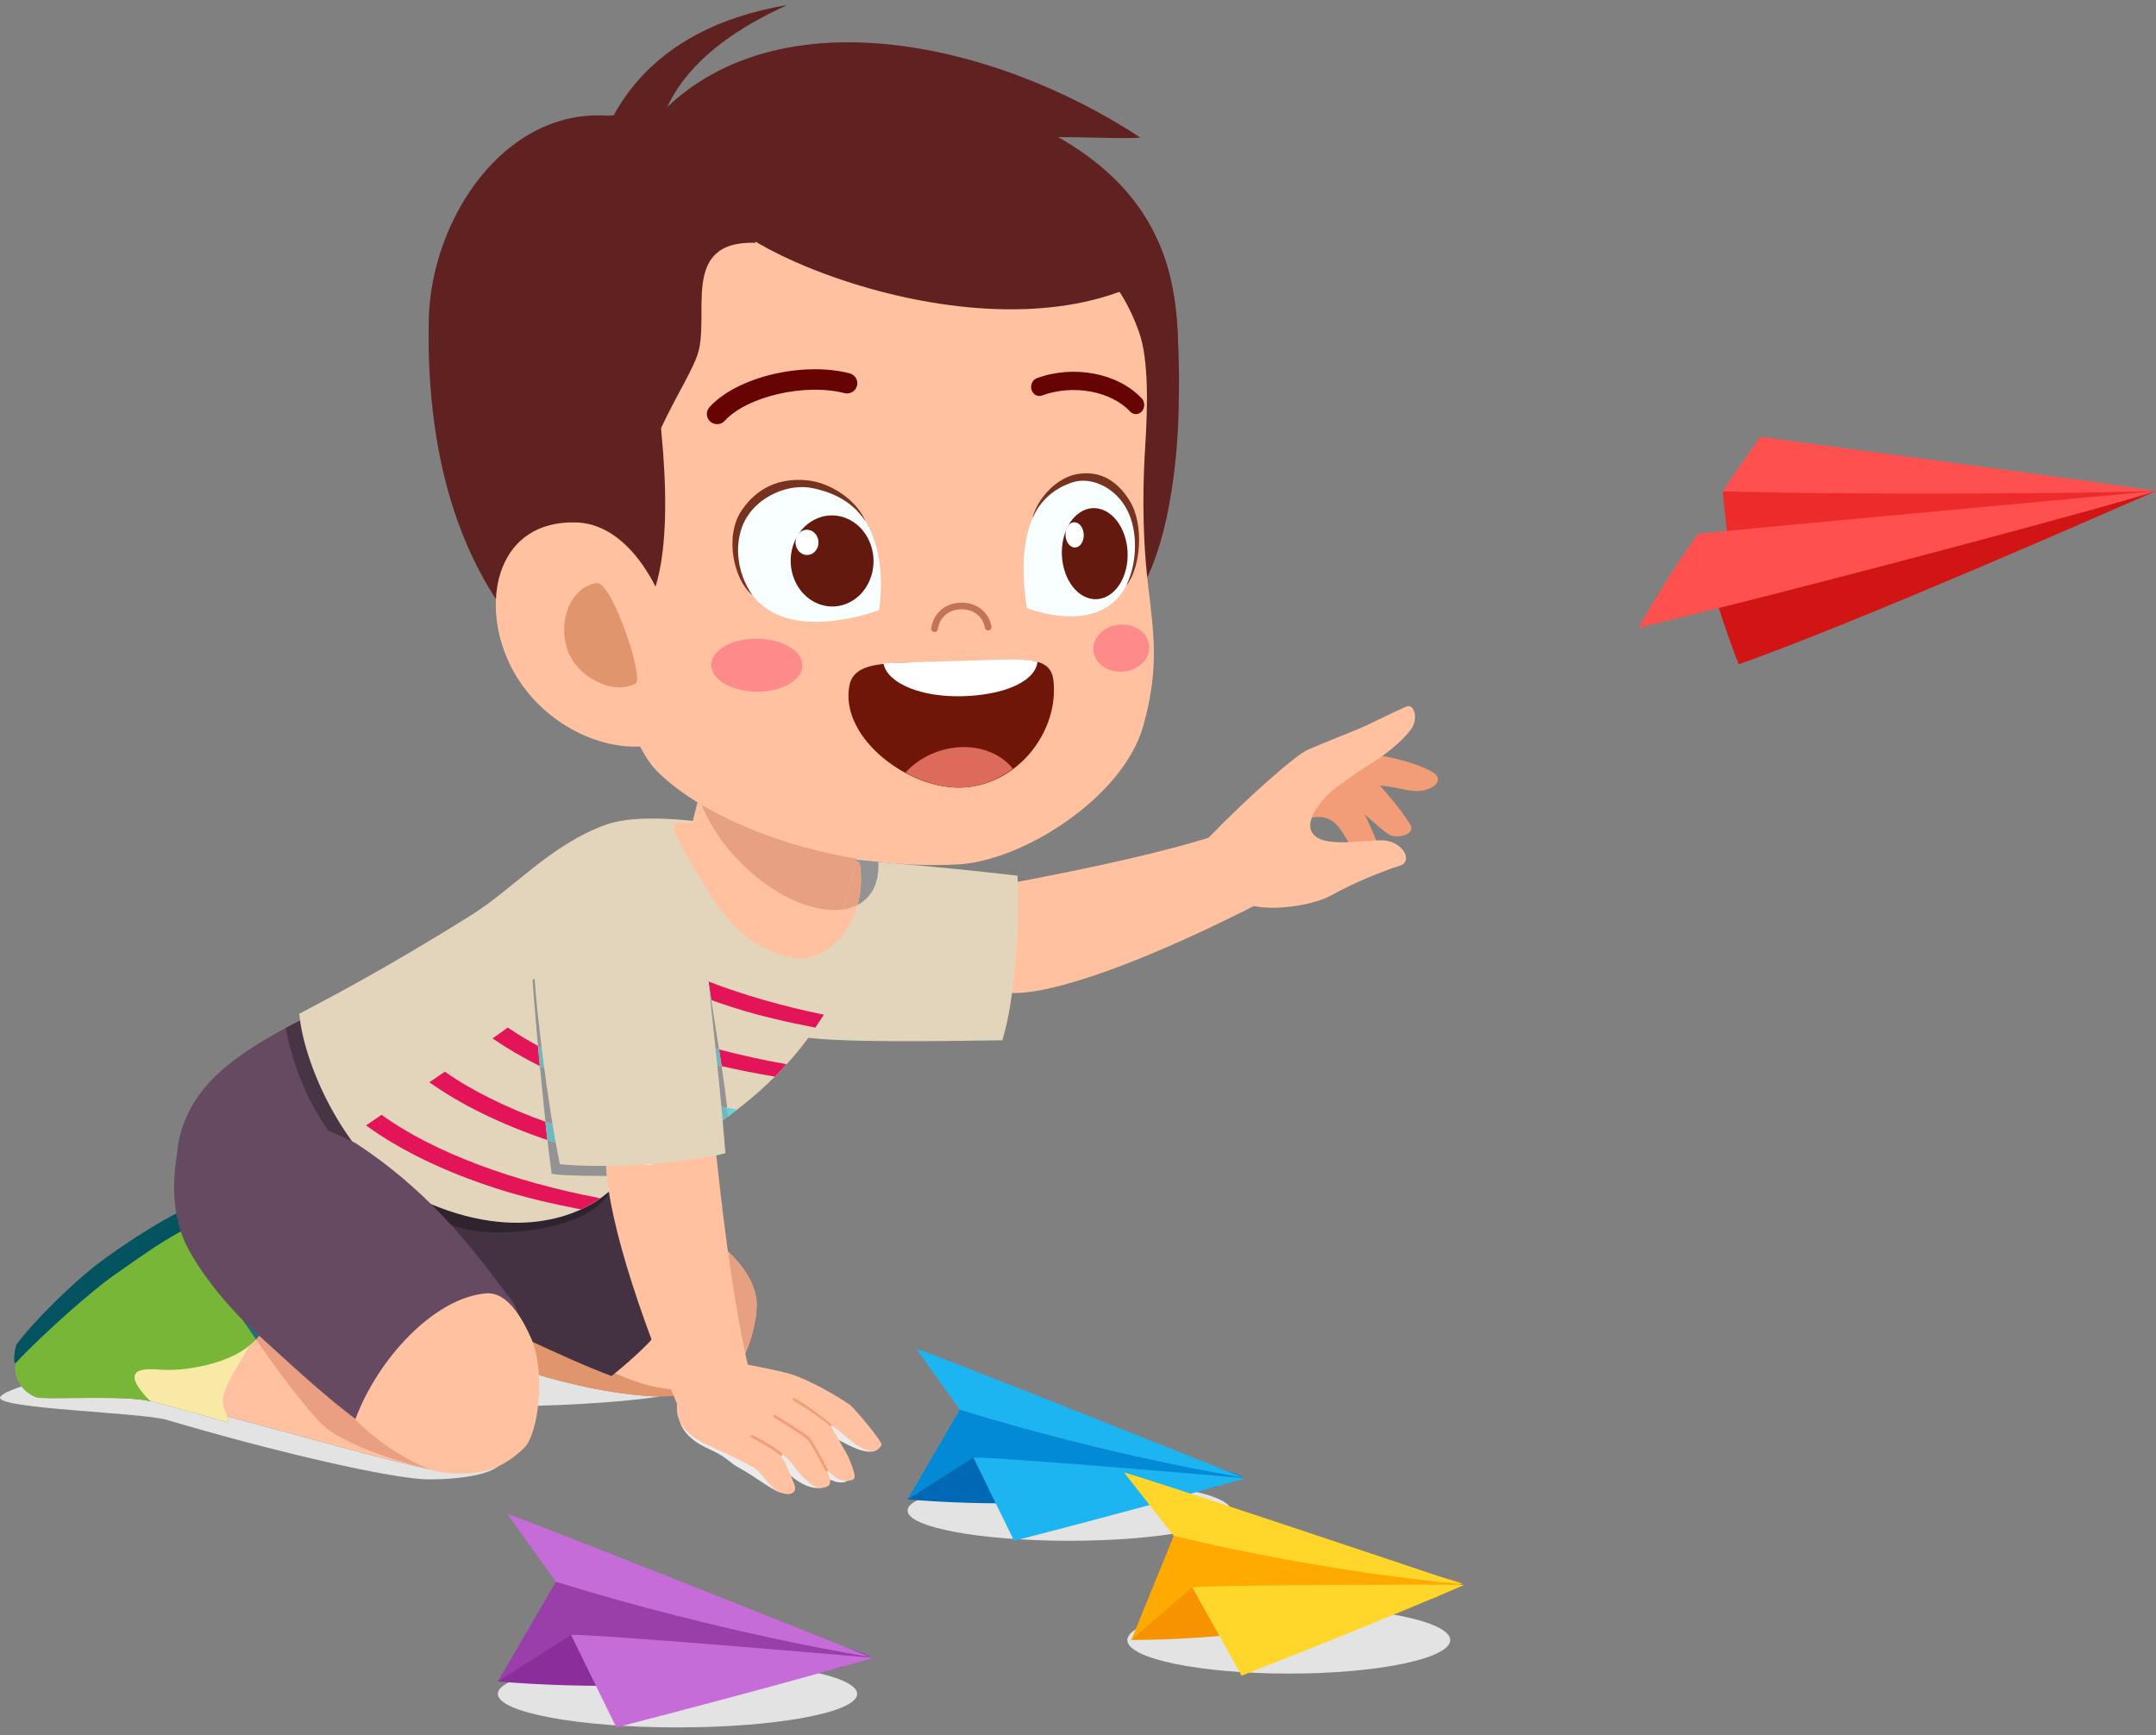 <svg width="246" height="198" viewBox="0 0 246 198" fill="none" xmlns="http://www.w3.org/2000/svg">
<rect x="0" y="0" width="246" height="198" fill="#808080" stroke="none"/>
<g id="Group 1213">
<path id="Vector" fill-rule="evenodd" clip-rule="evenodd" d="M55.231 160.499C63.392 160.499 70.664 160.05 75.375 159.349H75.368C74.993 159.349 74.62 159.337 74.251 159.314C68.673 158.963 63.294 157.545 57.498 155.697C57.414 155.975 57.285 156.29 57.122 156.633C56.797 157.63 55.926 159.028 54.881 160.499H55.231Z" fill="#E3E3E3"/>
<path id="Vector_2" d="M48.924 168.812C53.142 168.812 57.359 168.059 57.359 166.381C57.359 165.897 55.319 165.123 52.084 164.186C50.707 165.936 49.563 167.352 49.447 167.74C44.299 166.713 32.878 163.475 25.931 161.618C26.013 161.853 26.053 162.079 25.989 162.314C24.212 161.795 20.233 160.694 17.089 159.828C17.121 159.86 17.152 159.891 17.185 159.925C16.101 159.578 13.513 159.51 10.923 159.51C10.056 159.51 9.189 159.517 8.377 159.525C7.566 159.533 6.812 159.54 6.171 159.54C5.138 159.54 4.396 159.52 4.181 159.449C3.604 159.254 2.95 158.814 2.462 158.201C1.153 158.638 0.256 159.059 0.035 159.39C-0.879 160.757 16.145 161.162 19.042 162.024C30.973 165.571 44.846 168.812 48.924 168.812H48.924Z" fill="#E3E3E3"/>
<path id="Vector_3" d="M45.997 139.65C45.787 140.937 43.721 149.968 43.705 151.147C55.443 154.868 64.543 158.705 74.247 159.316C77.419 159.515 80.921 158.886 83.062 156.932C86.781 153.54 86.082 147.291 84.76 145.72C81.718 145.856 54.123 140.343 45.997 139.65H45.997Z" fill="#E0956C"/>
<path id="Vector_4" d="M61.786 151.951C62.962 152.914 69.66 157.059 74.243 158.146C78.023 159.045 81.602 158.658 83.752 156.486C85.329 154.894 86.595 150.329 86.29 148.198C85.67 143.847 80.295 140.26 76.578 138.395C70.037 136.785 62.911 147.405 61.786 151.951Z" fill="#FFC19F"/>
<path id="Vector_5" d="M44.296 125.437C43.044 128.934 39.892 146.464 39.844 148.089C46.48 147.318 49.551 148.358 51.574 149.104C56.574 150.951 63.743 154.757 69.779 157.018C70.516 156.441 73.954 153.574 74.861 152.205C76.014 150.464 80.212 145.417 80.758 140.4C76.624 137.329 68.385 130.946 62.301 128.534C62.092 128.451 52.763 127.175 44.296 125.437Z" fill="#443242"/>
<path id="Vector_6" d="M57.593 154.858C58.028 157.174 49.767 166.682 49.452 167.737C43.803 166.61 30.602 162.822 24.047 161.116C23.536 156.94 24.776 148.992 27.587 146.966C33.951 147.941 52.273 153.494 57.593 154.858Z" fill="#FFC19F"/>
<path id="Vector_7" d="M19.976 140.822C19.743 140.726 13.794 158.921 14.09 159.002C16.98 159.796 23.552 161.602 25.99 162.314C26.21 161.504 25.202 160.813 25.462 159.445C25.895 157.17 28.439 154.174 29.661 151.18C31.549 146.558 30.546 145.159 30.546 145.159L19.976 140.822Z" fill="#F9E9A7"/>
<path id="Vector_8" d="M4.182 159.448C4.531 159.565 6.264 159.544 8.378 159.524C11.613 159.494 15.741 159.462 17.186 159.924C13.105 155.811 16.899 156.201 18.379 156.296C21.42 156.493 25.799 155.552 28.139 153.793C30.239 152.216 31.403 150 30.455 147.416C28.907 144.925 25.824 140.883 24.079 138.128C24.079 138.128 6.301 147.139 1.804 155.5C1.346 157.478 2.942 159.03 4.182 159.448Z" fill="#78B637"/>
<path id="Vector_9" d="M24.711 139.054C24.375 138.476 23.985 137.71 23.487 137.365C22.536 136.706 15.892 140.669 11.268 144.132C8.392 146.285 3.822 150.803 1.911 153.371C1.761 153.573 1.424 155.367 1.744 155.586C4.845 152.252 10.61 147.166 12.982 145.539C15.594 143.746 21.517 139.224 24.711 139.054Z" fill="#045360"/>
<path id="Vector_10" d="M52.093 164.183C52.996 163.035 54.001 161.742 54.883 160.501C54.829 160.5 54.775 160.5 54.721 160.5C53.84 161.751 52.877 163.031 52.017 164.162C52.042 164.169 52.068 164.177 52.093 164.183ZM43.722 150.972C43.724 150.95 43.727 150.926 43.73 150.902C39.318 149.274 34.605 147.533 30.809 146.191C30.832 146.545 30.82 147.004 30.733 147.584C34.258 148.374 39.066 149.672 43.722 150.972Z" fill="#EAD0D0"/>
<path id="Vector_11" d="M54.877 160.502C55.922 159.031 56.793 157.633 57.117 156.636C56.594 157.725 55.705 159.096 54.715 160.502C54.768 160.502 54.823 160.502 54.877 160.502Z" fill="#D4B9B9"/>
<path id="Vector_12" d="M49.449 167.741C49.565 167.352 50.709 165.936 52.086 164.187C52.061 164.18 52.035 164.172 52.01 164.166C50.656 165.95 49.56 167.369 49.449 167.741Z" fill="#D4B9B9"/>
<path id="Vector_13" d="M44.531 151.201C44.263 151.101 43.994 151.002 43.724 150.902C43.721 150.927 43.719 150.951 43.717 150.972C43.989 151.048 44.26 151.124 44.531 151.201Z" fill="#D17A59"/>
<path id="Vector_14" d="M49.447 167.737C49.558 167.365 50.654 165.946 52.009 164.162C52.868 163.03 53.831 161.751 54.713 160.5C55.703 159.094 56.592 157.723 57.115 156.635C57.233 156.271 57.278 155.961 57.233 155.719C55.781 155.346 50.506 153.407 44.528 151.2C44.258 151.123 43.986 151.047 43.714 150.972C39.058 149.671 34.249 148.374 30.725 147.583C30.703 147.729 30.677 147.882 30.645 148.043C31.091 149.889 30.457 151.524 29.205 152.846C32.38 157.406 35.933 162.092 37.614 163.265C40.494 165.274 46.608 167.17 49.447 167.737Z" fill="#EA9E82"/>
<path id="Vector_15" d="M30.647 148.043C30.679 147.882 30.705 147.728 30.727 147.583C30.814 147.003 30.825 146.544 30.802 146.19C30.284 146.007 29.783 145.831 29.302 145.664C29.737 146.298 30.13 146.89 30.456 147.414C30.533 147.626 30.597 147.835 30.647 148.043Z" fill="#E5BE89"/>
<path id="Vector_16" d="M29.206 152.844C30.458 151.523 31.092 149.887 30.647 148.042C30.597 147.834 30.533 147.625 30.456 147.412C30.13 146.888 29.737 146.297 29.302 145.662C26.268 144.608 24.038 143.899 23.386 143.861C24.228 145.41 26.589 149.085 29.206 152.844Z" fill="#1B7083"/>
<path id="Vector_17" d="M20.72 128.92C19.196 133.682 21.011 140.987 22.617 143.454C29.122 141.495 48.857 136.301 55.633 130.762C53.736 126.574 47.028 113.402 45.063 111.443C29.207 118.333 22.895 122.129 20.72 128.92H20.72Z" fill="#664A61"/>
<path id="Vector_18" d="M56.925 140.619C62.808 140.619 67.953 138.834 69.492 136.141C69.484 136.088 69.475 136.036 69.467 135.984C69.377 136.056 69.291 136.126 69.208 136.197C67.472 137.672 63.965 139.529 58.945 139.529C55.611 139.529 51.61 138.71 47.017 136.416C46.681 136.249 46.35 136.065 46.023 135.867C45.629 136.026 45.229 136.185 44.827 136.343C48.885 139.155 52.815 140.395 54.764 140.539C55.492 140.593 56.214 140.619 56.925 140.619Z" fill="#2F232E"/>
<path id="Vector_19" d="M33.135 117.016C33.492 116.828 33.858 116.638 34.234 116.447C34.233 116.443 34.233 116.439 34.233 116.435C33.944 116.564 33.497 116.806 33.135 117.016Z" fill="#B2B2B2"/>
<path id="Vector_20" d="M44.827 136.341C45.229 136.183 45.629 136.024 46.023 135.865C39.764 132.051 35.111 122.653 34.233 116.443C33.857 116.635 33.49 116.825 33.133 117.013C32.898 117.149 32.699 117.271 32.601 117.339C34.424 126.788 39.726 132.806 44.827 136.341Z" fill="#473444"/>
<path id="Vector_21" d="M144.706 102.548C145.356 102.212 141.582 94.288 140.9 94.553C130.697 98.513 105.666 102.429 102.613 103.084C106.636 107.179 111.716 113.139 115.384 113.305C120.011 113.514 130.595 109.846 144.706 102.548Z" fill="#FFC19F"/>
<path id="Vector_22" d="M90.903 118.219C89.262 117.881 85.263 114.444 83.544 111.282C80.988 106.574 81.986 103.416 81.976 101.997C81.973 101.623 93.768 97.668 94.141 97.713C100.58 98.486 105.559 98.694 116.09 99.926C116.378 104.088 115.929 113.778 114.365 118.708C107.723 118.785 95.03 119.066 90.903 118.219H90.903Z" fill="#E3D5BB"/>
<path id="Vector_23" d="M47.023 136.414C39.996 132.907 34.758 122.162 34.148 115.679C36.951 114.187 43.62 110.779 53.794 104.408C58.668 101.357 62.721 96.442 69.158 94.096C74.121 92.286 87.542 94.233 91.947 97.542C96.86 101.235 98.84 104.361 96.758 110.004C90.592 126.722 74.105 132.038 69.214 136.195C66.326 138.649 58.534 142.161 47.023 136.415V136.414Z" fill="#E3D5BB"/>
<path id="Vector_24" d="M31.644 127.814C36.772 128.349 38.028 129.28 40.522 130.408C49.94 136.554 54.922 143.899 58.341 148.337C59.349 149.646 59.181 151.052 59.016 151.504C57.925 154.513 52.697 165.969 47.62 165.842C42.721 164.881 33.374 155.821 29.732 152.569C26.327 149.53 23.354 145.895 21.602 142.741C20.241 140.296 19.271 136.487 20.288 131.255C20.665 129.316 30.164 127.66 31.644 127.814Z" fill="#664A61"/>
<path id="Vector_25" d="M60.645 152.816C62.245 156.53 61.486 163.651 59.758 165.27C57.457 167.424 55.003 168.696 50.048 167.948C48.785 167.757 44.46 165.861 40.53 161.989C43.165 154.89 49.669 148.042 55.49 147.584C57.248 147.446 59.02 149.042 60.645 152.816Z" fill="#FFC19F"/>
<path id="Vector_26" d="M68.769 134.184C68.933 134.184 69.095 134.183 69.254 134.183C69.176 133.356 69.149 132.619 69.175 131.972C67.246 131.529 65.368 131.03 63.574 130.455C63.199 130.336 62.829 130.213 62.462 130.089C62.632 131.581 62.795 132.903 62.946 133.928C63.554 134.115 66.401 134.184 68.769 134.184ZM69.475 130.226C69.983 128.852 71.185 127.374 72.703 125.881C71.945 125.67 71.198 125.446 70.465 125.212C67.25 124.182 64.274 122.982 61.605 121.65C61.803 123.77 62.018 125.974 62.234 128.003C64.535 128.836 66.964 129.579 69.475 130.226Z" fill="#939393"/>
<path id="Vector_27" d="M81.406 128.652C81.933 128.265 82.481 127.854 83.055 127.417C82.501 127.824 81.949 128.213 81.4 128.588C81.402 128.61 81.404 128.63 81.406 128.652Z" fill="#CFC3C3"/>
<path id="Vector_28" d="M81.394 128.59C81.943 128.215 82.495 127.825 83.049 127.419C83.058 127.411 83.069 127.403 83.078 127.396C83.077 127.394 83.077 127.391 83.077 127.389C82.819 127.581 82.56 127.769 82.301 127.952C81.971 127.897 81.641 127.841 81.312 127.784C81.339 128.048 81.366 128.318 81.394 128.59ZM82.974 126.419C82.809 124.977 82.582 123.33 82.334 121.654C81.777 121.525 81.226 121.392 80.678 121.253C80.797 122.472 80.952 124.124 81.143 126.069C81.751 126.191 82.361 126.308 82.974 126.419ZM74.274 124.411C75.691 123.156 77.244 121.909 78.708 120.725C78.051 120.538 77.403 120.343 76.766 120.139C71.366 118.41 66.622 116.207 62.883 113.702C63.453 113.286 64.023 112.871 64.596 112.448C68.804 115.244 74.329 117.567 80.442 119.309C80.452 119.302 80.46 119.294 80.469 119.287C80.471 119.297 80.472 119.307 80.473 119.318C80.993 119.466 81.518 119.61 82.046 119.749C81.732 117.71 81.411 115.728 81.155 114.116C78.244 113.067 75.554 111.878 73.149 110.578C71.586 110.436 69.94 110.341 68.354 110.341C65.23 110.341 62.337 110.711 60.767 111.816C60.835 112.944 61.072 115.883 61.382 119.343C65.097 121.35 69.508 123.058 74.274 124.411ZM80.831 111.998C80.815 111.893 80.801 111.794 80.788 111.698C80.471 111.624 79.987 111.525 79.374 111.415C79.853 111.613 80.338 111.808 80.831 111.998Z" fill="#939393"/>
<path id="Vector_29" d="M85.028 154.457C85.936 152.428 86.505 149.707 86.291 148.201C86.291 148.197 86.29 148.192 86.289 148.187C86.289 148.184 86.288 148.182 86.288 148.179C86.288 148.178 86.287 148.176 86.287 148.175C86.287 148.171 86.286 148.168 86.286 148.164C86.286 148.163 86.285 148.163 86.285 148.162C86.285 148.158 86.284 148.154 86.283 148.15C86.277 148.108 86.271 148.066 86.263 148.024V148.022C86.262 148.019 86.262 148.017 86.261 148.014C86.261 148.012 86.26 148.01 86.26 148.008C86.26 148.005 86.259 148.003 86.259 148C86.258 147.997 86.258 147.995 86.257 147.992C86.257 147.991 86.257 147.989 86.256 147.988C85.914 146.073 84.655 144.318 83.044 142.794C83.618 146.995 84.282 151.093 85.028 154.457Z" fill="#E7A182"/>
<path id="Vector_30" d="M77.642 161.152C77.926 161.825 86.152 158.707 85.941 158.008C82.798 147.554 80.883 122.368 80.471 119.283C76.055 122.952 69.689 127.525 69.23 131.156C68.651 135.738 71.474 146.547 77.642 161.152V161.152Z" fill="#FFC19F"/>
<path id="Vector_31" d="M66.284 138.005C67.167 137.602 67.876 137.165 68.484 136.73C58.694 134.871 49.544 131.556 43.535 127.211L41.76 128.419C45.64 131.249 50.77 133.738 56.722 135.644C59.732 136.608 62.966 137.363 66.284 138.005H66.284ZM62.458 130.091C62.382 129.425 62.306 128.725 62.229 128.004C57.821 126.409 53.884 124.485 50.751 122.289C50.142 122.709 49.563 123.105 48.985 123.5C52.571 126.043 57.166 128.3 62.458 130.091Z" fill="#E31558"/>
<path id="Vector_32" d="M69.168 131.971C69.179 131.682 69.201 131.411 69.232 131.158C69.271 130.853 69.351 130.541 69.469 130.225C66.957 129.578 64.528 128.834 62.227 128.001C62.303 128.723 62.38 129.422 62.456 130.088C62.822 130.212 63.193 130.334 63.567 130.454C65.362 131.029 67.24 131.528 69.168 131.971Z" fill="#6EB8BE"/>
<path id="Vector_33" d="M83.081 127.388C83.421 127.135 83.761 126.877 84.102 126.615C83.726 126.551 83.351 126.485 82.978 126.417C83.016 126.752 83.051 127.077 83.081 127.388Z" fill="#67D1D9"/>
<path id="Vector_34" d="M82.302 127.955C82.561 127.772 82.82 127.584 83.078 127.392C83.047 127.081 83.013 126.757 82.975 126.422C82.362 126.311 81.751 126.194 81.144 126.072C81.197 126.621 81.254 127.194 81.313 127.787C81.642 127.845 81.972 127.9 82.302 127.955Z" fill="#6EB8BE"/>
<path id="Vector_35" d="M61.594 121.651C61.521 120.866 61.45 120.092 61.382 119.343C60.156 118.68 59.005 117.984 57.942 117.257C57.354 117.674 56.772 118.087 56.196 118.492C57.81 119.606 59.618 120.666 61.594 121.651Z" fill="#E31558"/>
<path id="Vector_36" d="M72.691 125.882C73.189 125.393 73.721 124.901 74.273 124.412C69.508 123.059 65.096 121.351 61.381 119.343C61.449 120.092 61.52 120.866 61.593 121.651C64.262 122.983 67.238 124.184 70.453 125.213C71.187 125.448 71.933 125.671 72.691 125.882Z" fill="#6EB8BE"/>
<path id="Vector_37" d="M88.409 122.854C88.863 122.402 89.302 121.918 89.742 121.436C87.124 120.974 84.544 120.411 82.047 119.751C82.145 120.384 82.242 121.022 82.336 121.656C84.314 122.112 86.348 122.507 88.409 122.854Z" fill="#E31558"/>
<path id="Vector_38" d="M82.336 121.654C82.242 121.021 82.145 120.383 82.048 119.75C81.519 119.611 80.995 119.467 80.474 119.319C80.523 119.691 80.592 120.355 80.68 121.254C81.228 121.393 81.779 121.526 82.336 121.654ZM78.709 120.726C79.308 120.242 79.89 119.769 80.444 119.31C74.33 117.568 68.805 115.244 64.598 112.449C64.024 112.871 63.455 113.286 62.884 113.702C66.624 116.208 71.368 118.41 76.767 120.139C77.405 120.343 78.053 120.539 78.709 120.726Z" fill="#6EB8BE"/>
<path id="Vector_39" d="M93.024 117.261C93.352 116.774 93.69 116.299 94 115.784C89.353 114.834 84.873 113.558 80.841 112.002C80.925 112.585 81.037 113.305 81.165 114.12C81.968 114.409 82.788 114.688 83.622 114.955C86.578 115.902 89.766 116.632 93.024 117.261ZM79.384 111.419C76.424 110.192 73.737 108.808 71.442 107.287C70.893 107.713 70.346 108.141 69.791 108.565C70.838 109.263 71.964 109.936 73.159 110.582C75.627 110.807 77.888 111.149 79.384 111.419Z" fill="#E31558"/>
<path id="Vector_40" d="M81.156 114.118C81.028 113.303 80.916 112.582 80.832 111.999C80.339 111.81 79.853 111.615 79.375 111.416C77.879 111.146 75.618 110.805 73.15 110.58C75.555 111.88 78.246 113.069 81.156 114.118Z" fill="#6EB8BE"/>
<path id="Vector_41" d="M74.193 132.996C74.891 132.595 75.615 132.176 76.379 131.727C74.028 131.308 71.71 130.806 69.457 130.226C69.339 130.542 69.259 130.854 69.22 131.159C69.189 131.412 69.167 131.683 69.156 131.972C70.804 132.35 72.49 132.688 74.193 132.996ZM81.305 127.783C81.245 127.189 81.189 126.617 81.135 126.067C78.791 125.596 76.49 125.042 74.267 124.41C73.714 124.899 73.182 125.391 72.684 125.88C75.435 126.647 78.338 127.266 81.305 127.783ZM80.671 121.252C80.583 120.353 80.514 119.689 80.465 119.317C80.456 119.314 80.445 119.31 80.435 119.308C79.881 119.767 79.299 120.24 78.7 120.724C79.349 120.908 80.006 121.084 80.671 121.252Z" fill="#FFDAC5"/>
<path id="Vector_42" d="M60.875 108.845C60.886 107.174 62.382 103.557 65.156 101.258C69.286 97.837 72.589 98.194 73.983 97.906C74.35 97.831 80.55 108.587 80.58 108.96C81.079 115.406 81.924 121.055 82.773 131.591C78.735 132.687 69.041 133.405 63.885 132.842C62.508 126.363 60.849 113.044 60.875 108.845V108.845Z" fill="#E3D5BB"/>
<path id="Vector_43" d="M89.196 170.352C89.539 170.352 89.475 169.568 89.342 168.786C89.208 168.003 89.006 167.22 89.075 167.22C89.081 167.22 89.09 167.227 89.101 167.24C90.278 168.689 91.945 169.808 93.341 169.808C93.669 169.808 93.98 169.747 94.267 169.614C94.6 169.462 94.433 168.881 94.759 168.881C94.829 168.881 94.921 168.908 95.044 168.97C95.278 169.087 95.638 169.162 95.97 169.162C96.376 169.162 96.741 169.051 96.788 168.775C96.837 168.494 94.066 163.59 94.191 163.59H94.192C94.829 163.683 97.556 165.657 99.25 165.657C99.762 165.657 100.178 165.478 100.416 165.012C100.598 164.658 96.691 161.107 96.219 160.787C93.833 159.177 91.164 157.888 89.76 157.465C88.991 157.233 87.322 156.873 85.531 156.533C85.667 157.054 85.804 157.548 85.943 158.013C86.134 158.645 79.436 161.251 77.933 161.251C77.773 161.251 77.671 161.221 77.644 161.157C77.589 161.026 77.534 160.895 77.479 160.764C77.219 162.756 78.478 164.246 80.864 165.328C82.984 166.29 83.323 166.949 84.106 167.368C86.382 168.587 87.866 169.949 89.106 170.336C89.138 170.346 89.168 170.352 89.196 170.352Z" fill="#EBEBEB"/>
<path id="Vector_44" d="M77.931 161.252C79.433 161.252 86.132 158.646 85.941 158.013C85.802 157.549 85.665 157.054 85.529 156.533C83.334 156.116 80.958 155.729 79.84 155.644C79.113 157.293 78.134 158.574 77.711 159.797C77.595 160.131 77.517 160.455 77.477 160.765C77.532 160.896 77.587 161.026 77.642 161.157C77.669 161.222 77.771 161.252 77.931 161.252Z" fill="#EBB293"/>
<path id="Vector_45" d="M90.193 156.792C91.651 157.234 94.426 158.578 96.906 160.256C97.398 160.589 100.793 164.564 100.576 164.919C99.161 167.228 95.704 162.818 94.844 162.69C94.7 162.669 96.987 166.457 96.853 166.391C97.363 167.574 97.556 168.279 97.506 168.572C97.416 169.095 96.233 169.047 95.693 168.774C94.96 168.405 94.416 167.748 94.362 167.826C94.848 168.884 94.822 169.423 94.403 169.616C92.829 170.342 91.513 168.463 90.002 166.601C89.728 166.264 88.938 165.77 88.765 165.669C88.808 165.749 89.2 166.264 89.406 166.615C89.873 167.409 90.552 169.118 90.686 169.553C90.947 170.404 89.969 170.853 88.724 170.132C87.789 169.591 86.84 168.064 86.195 167.605C85.451 167.075 82.985 165.924 80.781 164.921C77.915 163.617 76.612 161.745 77.502 159.159C77.941 157.886 78.957 156.553 79.711 154.837C81.819 154.999 88.413 156.254 90.193 156.792Z" fill="#FFC19F"/>
<path id="Vector_46" d="M89.067 166.089C88.363 165.52 87.303 164.883 85.792 164.059C85.664 163.989 85.644 163.914 85.677 163.836C85.72 163.755 85.859 163.749 85.918 163.782C87.549 164.617 88.51 165.237 89.145 165.772C89.29 165.895 89.279 166.26 89.067 166.089Z" fill="#F29D77"/>
<path id="Vector_47" d="M94.685 162.673C93.109 161.391 91.53 160.417 90.519 159.823C90.452 159.781 90.428 159.683 90.47 159.604C90.504 159.525 90.599 159.491 90.67 159.533C91.69 160.136 93.34 161.244 94.814 162.488C94.986 162.633 94.871 162.824 94.685 162.673ZM92.317 164.007C92.691 164.335 94.059 166.898 94.44 167.706C94.479 167.781 94.45 167.881 94.379 167.925C94.379 167.925 94.183 167.884 94.158 167.829C93.666 166.745 92.415 164.518 92.128 164.263C91.514 163.73 89.756 162.648 88.306 161.732C88.239 161.687 88.219 161.589 88.261 161.511C88.309 161.429 88.386 161.41 88.466 161.446C89.922 162.372 91.698 163.464 92.317 164.007Z" fill="#F29D77"/>
<path id="Vector_48" d="M91.009 109.34C94.837 109.661 99.081 104.877 98.088 98.431C93.649 97.007 83.239 94.033 78.323 93.881C77.213 93.695 76.549 94.07 77.072 95.194C78.175 97.561 79.673 99.808 80.793 101.72C82.17 104.075 85.691 108.893 91.009 109.34Z" fill="#FFC19F"/>
<path id="Vector_49" d="M100.711 86.933L96.572 102.477C95.743 105.888 93.497 108.066 90.084 106.145C85.165 103.379 83.603 99.953 78.468 95.97L81.93 82.249L100.711 86.933Z" fill="#FFC19F"/>
<path id="Vector_50" d="M100.203 98.344C100.115 96.939 99.663 95.374 98.883 93.781L97.732 98.108C98.552 98.19 99.369 98.268 100.203 98.344Z" fill="#E7D3D0"/>
<path id="Vector_51" d="M97.851 103.26C98.231 103.062 98.575 102.812 98.879 102.508C99.892 101.498 100.315 100.035 100.211 98.344C99.377 98.267 98.56 98.189 97.74 98.107L97.688 98.299C97.828 98.344 97.963 98.386 98.092 98.427C98.363 100.185 98.245 101.82 97.851 103.26Z" fill="#939393"/>
<path id="Vector_52" d="M79.748 90.906L81.599 83.57C81.236 83.766 80.905 84.008 80.612 84.3C79.135 85.773 78.911 88.204 79.748 90.906ZM88.422 83.864C87.183 83.358 85.978 83.057 84.869 82.978L88.422 83.864Z" fill="#E7D3D0"/>
<path id="Vector_53" d="M96.158 103.789C96.772 103.702 97.341 103.527 97.846 103.262C98.241 101.821 98.359 100.187 98.088 98.429C97.958 98.388 97.823 98.345 97.684 98.3L96.572 102.476C96.46 102.938 96.322 103.378 96.158 103.789Z" fill="#E7A182"/>
<path id="Vector_54" d="M95.188 103.851C95.521 103.851 95.843 103.829 96.154 103.786C96.318 103.375 96.455 102.936 96.568 102.473L97.68 98.297L97.731 98.106L98.883 93.779C97.975 91.921 96.619 90.022 94.875 88.283C92.835 86.248 90.573 84.746 88.415 83.864L84.862 82.978C84.668 82.964 84.476 82.957 84.288 82.957C83.277 82.957 82.363 83.157 81.593 83.57L79.741 90.906C80.512 93.395 82.182 96.114 84.601 98.525C88.02 101.933 92.058 103.851 95.188 103.851Z" fill="#E7A182"/>
<path id="Vector_55" d="M148.445 88.737C149.056 88.902 150.065 88.965 154.043 90.752C155.275 91.305 156.768 95.277 157.543 97.13C157.897 97.975 155.961 98.635 154.971 97.667C153.965 96.688 153.319 94.676 152.097 93.743C151.479 93.272 149.494 92.502 147.403 94.72C146.744 95.419 147.755 88.554 148.445 88.737Z" fill="#F29D77"/>
<path id="Vector_56" d="M150.052 87.533C150.718 87.558 154.542 87.623 156.172 88.519C157.049 89 159.613 92.041 160.848 93.972C161.705 95.313 159.318 95.674 158.617 95.295C157.51 94.699 155.878 92.86 154.606 92.144L146.953 90.882C146.252 89.978 149.302 87.504 150.052 87.533Z" fill="#F29D77"/>
<path id="Vector_57" d="M150.837 89.939C151.382 89.48 152.149 88.56 156.173 86.147C157.469 86.042 161.387 86.925 163.368 88.052C164.992 88.976 163.551 90.169 161.836 90.265C160.538 90.337 159.129 89.677 157.053 89.627C157.053 89.627 150.222 90.456 150.837 89.939Z" fill="#F29D77"/>
<path id="Vector_58" d="M160.446 80.634C159.085 81.211 156.295 82.64 155.062 83.154C153.421 83.837 151.076 84.739 149.153 85.585C147.897 86.138 142.402 90.908 137.828 95.668C137.242 96.277 138.51 99.341 139.179 100.375C140.325 102.149 141.885 103.21 143.445 103.46C146.053 103.88 150.058 103.2 151.914 102.158C154.256 100.842 157.744 99.386 159.704 98.792C161.361 98.29 159.98 95.929 157.75 95.892C155.213 95.849 150.695 96.843 149.664 94.923C148.898 93.495 150.93 91.118 151.955 90.268C152.903 89.482 155.648 87.595 156.036 87.369C157.416 86.565 159.91 84.802 161.082 83.094C161.809 82.033 161.4 80.229 160.446 80.634Z" fill="#FFC19F"/>
<path id="Vector_59" d="M122.008 175.819C132.199 175.819 140.461 174.277 140.461 172.375C140.461 170.473 132.199 168.931 122.008 168.931C111.816 168.931 103.554 170.473 103.554 172.375C103.554 174.277 111.816 175.819 122.008 175.819Z" fill="#E3E3E3"/>
<path id="Vector_60" d="M141.812 168.587C141.812 168.587 121.676 171.321 103.549 171.094L109.514 160.853C110.482 160.224 141.926 167.751 141.812 168.587H141.812Z" fill="#038AD6"/>
<path id="Vector_61" d="M138.922 169.652C138.922 169.652 122.201 172.661 103.552 171.098L111.066 166.32C112.149 166.526 139.035 168.816 138.922 169.652H138.922Z" fill="#0068B5"/>
<path id="Vector_62" d="M141.812 168.591C141.812 168.591 126.863 166.233 109.515 160.857L104.536 153.894C107.903 155.04 138.57 167.277 141.812 168.591H141.812Z" fill="#1CB5F2"/>
<path id="Vector_63" d="M142.055 168.686C142.055 168.686 133.784 171.154 115.711 175.823L111.062 166.32C113.075 166.203 139.111 168.394 142.055 168.686H142.055Z" fill="#1CB5F2"/>
<path id="Vector_64" d="M77.305 197.115C88.626 197.115 97.805 195.402 97.805 193.289C97.805 191.176 88.626 189.462 77.305 189.462C65.984 189.462 56.805 191.176 56.805 193.289C56.805 195.402 65.984 197.115 77.305 197.115Z" fill="#E3E3E3"/>
<path id="Vector_65" d="M99.312 189.081C99.312 189.081 76.943 192.119 56.806 191.867L63.434 180.49C64.508 179.791 99.44 188.153 99.312 189.081Z" fill="#9A3FAA"/>
<path id="Vector_66" d="M96.093 190.265C96.093 190.265 77.519 193.608 56.801 191.872L65.15 186.564C66.351 186.792 96.219 189.337 96.093 190.265H96.093Z" fill="#8B2D9B"/>
<path id="Vector_67" d="M99.297 189.082C99.297 189.082 82.69 186.463 63.418 180.491L57.888 172.755C61.627 174.027 95.696 187.622 99.297 189.082Z" fill="#C56CD8"/>
<path id="Vector_68" d="M99.586 189.185C99.586 189.185 90.398 191.926 70.32 197.113L65.157 186.557C67.393 186.427 96.316 188.86 99.586 189.185Z" fill="#C56CD8"/>
<path id="Vector_69" d="M147.048 190.974C157.221 190.974 165.469 189.26 165.469 187.147C165.469 185.034 157.221 183.322 147.048 183.322C136.875 183.322 128.628 185.034 128.628 187.147C128.628 189.26 136.875 190.974 147.048 190.974Z" fill="#E3E3E3"/>
<path id="Vector_70" d="M166.836 180.766C166.836 180.766 147.114 185.685 129.077 187.138L133.927 175.252C134.821 174.464 166.861 179.831 166.836 180.766H166.836Z" fill="#FFAA00"/>
<path id="Vector_71" d="M164.07 182.209C164.07 182.209 147.772 187.109 129.076 187.135L136.04 181.144C137.136 181.27 164.095 181.274 164.07 182.209H164.07Z" fill="#F79200"/>
<path id="Vector_72" d="M166.836 180.767C166.836 180.767 151.733 179.565 133.927 175.252L128.247 168.019C131.713 168.969 163.475 179.618 166.836 180.767H166.836Z" fill="#FFD629"/>
<path id="Vector_73" d="M167.086 180.846C167.086 180.846 159.127 184.353 141.66 191.216L136.04 181.144C138.028 180.826 164.13 180.799 167.086 180.846H167.086Z" fill="#FFD629"/>
<path id="Vector_74" d="M115.449 31.554C115.189 34.399 122.577 69.781 126.876 69.668C131.177 69.556 134.242 58.428 134.488 46.614C134.722 35.339 133.984 25.056 126.715 22.34C122.742 20.856 115.758 28.158 115.449 31.554Z" fill="#602220"/>
<path id="Vector_75" d="M48.919 36.533C48.442 60.871 58.073 79.167 80.794 84.856C86.687 82.135 130.717 46.27 134.406 39.62C134.392 29.532 131.01 21.795 121.443 16.054C108.989 8.582 81.911 12.744 69.284 13.197C57.47 12.424 49.144 25.071 48.919 36.533L48.919 36.533Z" fill="#602220"/>
<path id="Vector_76" d="M63.306 42.931C62.402 46.468 68.894 81.547 74.767 87.785C80.104 93.456 94.331 99.437 109.276 98.641C116.763 98.243 128.165 90.953 130.445 82.836C132.297 76.243 131.642 72.296 130.983 66.656C130.211 60.037 130.476 53.973 130.669 50.955C130.952 46.538 131.079 41.083 129.994 37.982C124.899 23.406 110.536 23.62 93.865 24.106C78.269 24.56 66.582 30.124 63.306 42.931V42.931Z" fill="#FFC19F"/>
<path id="Vector_77" d="M75.452 49.189C76.712 62.101 75.427 71.282 70.032 72.369C65.896 73.203 60.155 55.346 59.734 42.378C59.252 27.527 62.206 22.125 71.76 19.519C72.217 22.75 73.973 34.056 75.452 49.189V49.189Z" fill="#602220"/>
<path id="Vector_78" d="M57.963 75.36C61.311 82.847 69.766 86.494 75.377 84.776C80.988 83.058 76.418 59.92 65.733 59.614C56.834 59.359 54.816 68.323 57.963 75.36V75.36Z" fill="#FFC19F"/>
<path id="Vector_79" d="M64.686 73.972C65.681 77.204 69.863 79.384 72.517 78.011C73.553 77.475 69.806 66.248 68.06 66.534C65.108 67.016 63.689 70.739 64.686 73.972Z" fill="#E0956C"/>
<path id="Vector_80" d="M96.92 78.225C97.513 75.162 101.984 75.73 108.153 75.524C108.475 75.514 109.73 75.482 110.054 75.478C116.225 75.376 119.82 74.509 120.191 77.617C120.861 83.232 116.403 89.332 110.154 89.846C103.927 90.359 95.754 84.245 96.92 78.225Z" fill="#701608"/>
<path id="Vector_81" d="M115.562 87.718C114.019 88.87 112.197 89.676 110.153 89.845C107.947 90.026 105.509 89.348 103.317 88.165C104.959 86.313 107.516 85.255 109.952 85.248C112.176 85.241 114.299 86.112 115.562 87.718Z" fill="#DD6B5B"/>
<path id="Vector_82" d="M109.757 79.448C114.32 79.335 117.94 77.904 118.359 75.666L118.383 75.529C117.013 75.035 113.101 75.343 110.747 75.382C108.179 75.425 100.799 75.688 100.799 75.688L100.83 75.823C101.365 78.038 105.198 79.562 109.757 79.448Z" fill="white"/>
<path id="Vector_83" d="M81.152 75.859C81.138 77.528 83.453 78.9 86.323 78.926C89.193 78.951 91.531 77.618 91.547 75.949C91.561 74.281 89.245 72.907 86.376 72.883C83.506 72.858 81.167 74.191 81.152 75.859Z" fill="#FF8A8A"/>
<path id="Vector_84" d="M124.764 74.246C124.899 75.724 126.431 76.794 128.187 76.635C129.943 76.477 131.257 75.151 131.123 73.672C130.989 72.194 129.456 71.124 127.701 71.283C125.945 71.441 124.63 72.768 124.764 74.246Z" fill="#FF8A8A"/>
<path id="Vector_85" d="M106.648 72.119C106.832 72.114 106.99 71.977 107.016 71.789C107.198 70.457 108.224 69.569 109.631 69.528C111.045 69.486 112.147 70.33 112.372 71.625C112.408 71.832 112.609 71.972 112.815 71.936C113.023 71.899 113.163 71.702 113.127 71.494C112.838 69.835 111.391 68.713 109.609 68.765C107.835 68.816 106.488 69.99 106.257 71.686C106.228 71.895 106.375 72.087 106.584 72.116L106.648 72.119Z" fill="#C4735B"/>
<path id="Vector_86" d="M117.175 69.393C117.175 69.393 125.649 72.812 128.608 66.621C132.215 59.079 126.076 53.414 122.273 54.684C118.754 55.858 115.677 60.236 117.175 69.393Z" fill="#F9FEFF"/>
<path id="Vector_87" d="M128.893 57.136C127.252 54.492 125.143 53.712 122.901 54.098C120.607 54.492 118.355 56.833 117.78 59.191C118.924 56.519 121.026 55.486 122.342 55.048C124.436 54.345 127.261 55.573 128.605 58.183C129.801 60.507 129.833 64.049 128.51 66.817C130.122 64.912 130.605 59.89 128.893 57.136Z" fill="#773220"/>
<path id="Vector_88" d="M121.357 61.37C120.687 64.061 121.735 67.052 123.697 68.05C125.658 69.048 127.792 67.676 128.462 64.985C129.132 62.295 128.084 59.305 126.123 58.306C124.162 57.308 122.027 58.68 121.357 61.37Z" fill="#63190D"/>
<path id="Vector_89" d="M121.628 60.534C121.443 61.28 121.734 62.11 122.277 62.387C122.822 62.663 123.414 62.283 123.6 61.537C123.786 60.791 123.495 59.96 122.951 59.684C122.407 59.407 121.815 59.787 121.628 60.534Z" fill="#FEFFFE"/>
<path id="Vector_90" d="M100.314 69.602C100.314 69.602 89.929 73.667 85.718 67.722C80.586 60.478 87.856 54.355 92.739 55.326C97.256 56.226 101.472 60.353 100.314 69.602Z" fill="#F9FEFF"/>
<path id="Vector_91" d="M84.598 58.28C86.453 55.517 89.043 54.576 91.894 54.788C94.807 55.004 97.825 57.164 98.734 59.471C97.084 56.895 94.36 56.027 92.672 55.692C89.982 55.153 86.528 56.595 85.044 59.303C83.725 61.713 83.964 65.248 85.848 67.907C83.67 66.132 82.664 61.16 84.598 58.28Z" fill="#773220"/>
<path id="Vector_92" d="M90.49 62.244C89.616 64.944 90.901 67.924 93.362 68.898C95.821 69.873 98.524 68.475 99.398 65.774C100.271 63.075 98.986 60.095 96.526 59.12C94.066 58.146 91.364 59.545 90.49 62.244Z" fill="#63190D"/>
<path id="Vector_93" d="M90.843 61.399C90.6 62.149 90.957 62.975 91.64 63.245C92.322 63.516 93.072 63.128 93.315 62.379C93.557 61.63 93.2 60.804 92.517 60.533C91.835 60.263 91.085 60.65 90.843 61.399Z" fill="#FEFFFE"/>
<path id="Vector_94" d="M81.942 48.395C82.219 48.367 82.486 48.24 82.686 48.02C85.251 45.209 91.889 43.709 96.359 44.859C96.979 45.023 97.619 44.648 97.783 44.022C97.945 43.4 97.569 42.764 96.943 42.602C91.611 41.233 84.107 42.992 80.956 46.455C80.522 46.931 80.558 47.667 81.036 48.1C81.292 48.333 81.623 48.429 81.942 48.395Z" fill="#660303"/>
<path id="Vector_95" d="M129.573 47.255C129.832 47.264 130.094 47.157 130.288 46.934C130.651 46.519 130.642 45.861 130.269 45.462C127.555 42.572 122.522 41.605 118.301 43.157C117.806 43.342 117.535 43.931 117.697 44.476C117.859 45.023 118.391 45.318 118.885 45.133C122.423 43.827 126.752 44.614 128.955 46.965C129.128 47.15 129.349 47.246 129.573 47.255Z" fill="#660303"/>
<path id="Vector_96" d="M79.514 40.681C78.546 43.233 76.603 45.946 74.389 51.164C74.338 48.658 71.503 27.7 71.349 23.929C73.268 23.593 80.814 22.224 84.049 21.715C84.237 21.685 86.389 27.713 86.199 27.706C77.346 27.431 81.214 36.2 79.514 40.681V40.681Z" fill="#602220"/>
<path id="Vector_97" d="M89.844 0.568C73.445 3.328 68.885 13.612 67.673 19.675C70.365 19.604 73.384 19.503 74.781 19.337C74.451 12.555 78.187 5.839 89.844 0.568Z" fill="#602220"/>
<path id="Vector_98" d="M130.117 15.697C112.736 4.26 86.351 -1.305 73.535 15.059C76.998 18.762 90.568 21.871 91.861 22.357C108.3 13.413 123.572 16.173 130.117 15.697Z" fill="#602220"/>
<path id="Vector_99" d="M131.25 31.711C112.642 41.893 80.909 27.631 81.812 23.062C82.714 18.494 97.21 15.707 111.175 18.448C125.139 21.189 130.791 29.792 131.25 31.711H131.25Z" fill="#602220"/>
<path id="Vector_100" d="M198.398 73.263C198.251 71.123 196.626 57.498 196.581 56.068C212.748 55.805 240.207 55.678 246 56.027C238.959 58.722 202.287 72.085 198.398 73.263H198.398Z" fill="#ED2B2B"/>
<path id="Vector_101" d="M194.466 63.892C195.496 67.811 197.58 73.888 198.395 75.801C212.041 70.97 241.064 58.185 245.945 56.048C239.053 57.503 196.79 63.46 194.466 63.892H194.466Z" fill="#D11515"/>
<path id="Vector_102" d="M200.866 49.843C199.034 52.409 197.282 54.89 196.581 56.068C212.958 56.53 240.659 56.269 246 56.027C238.854 54.888 204.917 50.438 200.866 49.843H200.866Z" fill="#FF5050"/>
<path id="Vector_103" d="M193.761 60.899C190.514 65.397 188.691 68.648 186.924 71.637C207.2 66.79 242.57 57.264 246 56.025C238.005 56.767 197.748 60.481 193.761 60.899H193.761Z" fill="#FF5050"/>
</g>
</svg>
